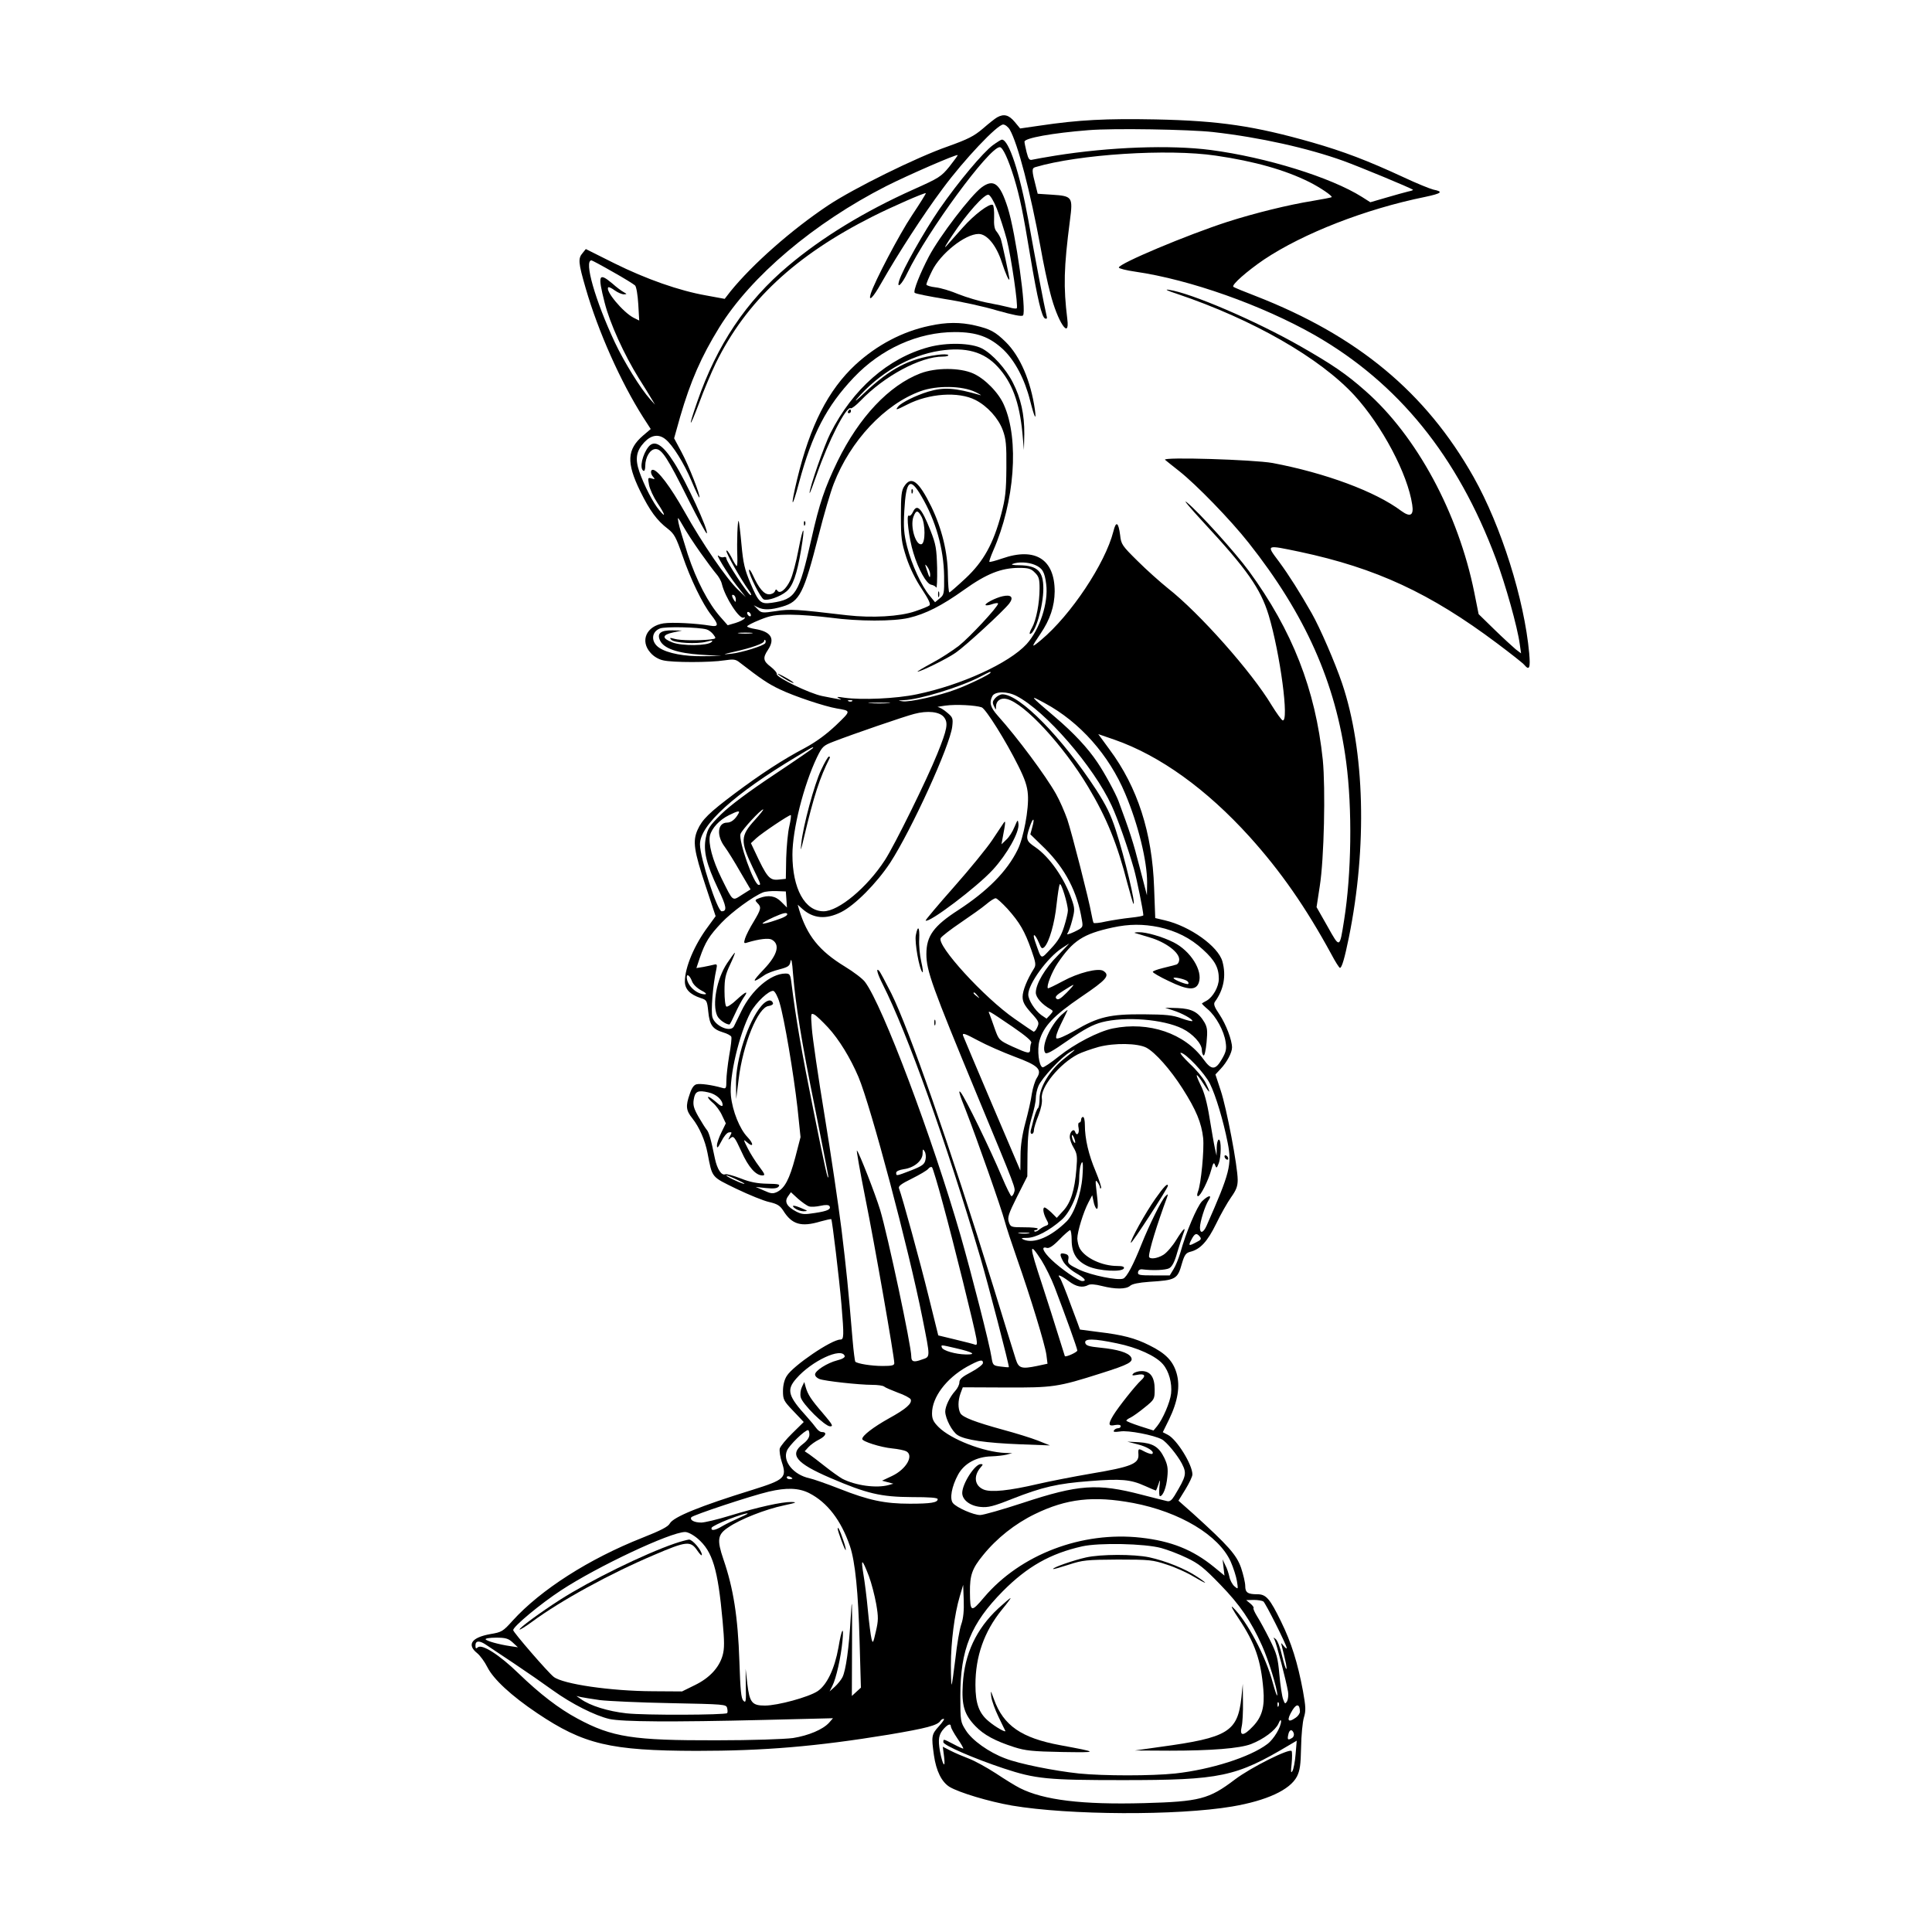 <?xml version="1.0" standalone="no"?>
<!DOCTYPE svg PUBLIC "-//W3C//DTD SVG 20010904//EN"
 "http://www.w3.org/TR/2001/REC-SVG-20010904/DTD/svg10.dtd">
<svg version="1.0" xmlns="http://www.w3.org/2000/svg"
 width="1024pt" height="1024pt" viewBox="0 0 1024 1024"
 preserveAspectRatio="xMidYMid meet">
<g transform="translate(0,1024) scale(0.1,-0.1)"
fill="#000000" stroke="none">
<path d="M5285 9618 c-11 -6 -45 -33 -76 -60 -47 -40 -79 -56 -185 -94 -167
-58 -500 -223 -634 -312 -195 -130 -401 -312 -518 -456 l-31 -40 -98 18 c-142
25 -317 86 -488 171 l-150 75 -17 -21 c-25 -29 -23 -51 16 -186 66 -229 186
-498 305 -685 l40 -62 -40 -34 c-86 -74 -90 -143 -16 -295 51 -104 89 -156
147 -200 34 -27 43 -44 77 -141 42 -124 107 -258 153 -316 41 -52 39 -64 -7
-56 -72 12 -200 19 -246 12 -91 -14 -126 -93 -69 -156 16 -19 43 -35 67 -40
49 -12 250 -12 325 0 47 7 59 6 80 -11 114 -88 152 -114 214 -143 77 -37 237
-90 301 -101 77 -13 77 -11 -4 -89 -52 -49 -105 -88 -166 -121 -116 -61 -232
-137 -370 -240 -137 -103 -173 -138 -198 -194 -26 -60 -20 -107 44 -300 l52
-157 -40 -55 c-72 -96 -123 -216 -123 -291 0 -41 27 -69 84 -88 32 -10 34 -14
40 -72 7 -71 23 -93 79 -110 21 -6 41 -17 43 -23 3 -6 -2 -51 -11 -99 -8 -49
-15 -109 -15 -133 0 -42 -2 -45 -22 -39 -56 16 -117 24 -136 19 -14 -3 -26
-20 -36 -51 -23 -65 -20 -88 14 -130 37 -47 67 -116 80 -183 26 -134 18 -124
153 -190 67 -32 145 -64 174 -70 43 -10 57 -19 74 -45 46 -74 95 -89 198 -58
29 8 55 14 57 12 5 -6 42 -313 54 -453 14 -167 13 -185 -6 -185 -47 0 -251
-139 -284 -193 -13 -20 -20 -50 -20 -80 0 -45 4 -53 55 -106 l55 -58 -60 -59
c-33 -32 -63 -69 -67 -81 -3 -13 2 -46 11 -73 27 -82 15 -93 -154 -146 -278
-86 -421 -144 -440 -179 -9 -17 -48 -37 -144 -75 -284 -112 -540 -276 -689
-440 -51 -57 -58 -61 -118 -71 -100 -18 -126 -56 -70 -101 16 -13 40 -46 54
-74 32 -64 127 -152 264 -244 247 -166 388 -199 844 -200 360 0 634 23 1019
86 201 34 260 49 275 74 3 5 11 10 17 10 6 0 -6 -18 -26 -40 -39 -43 -40 -52
-26 -153 12 -84 41 -142 83 -168 50 -30 209 -78 331 -99 302 -51 875 -54 1166
-5 183 31 307 88 344 159 16 32 20 61 22 155 1 64 8 135 15 158 11 36 10 56
-5 140 -28 150 -62 258 -116 368 -59 121 -79 145 -125 145 -52 0 -65 9 -65 44
0 17 -10 60 -22 96 -24 69 -68 118 -253 286 l-79 70 37 60 c20 33 37 68 37 79
0 53 -83 186 -130 210 l-27 14 33 67 c47 97 60 178 40 246 -19 65 -58 105
-143 147 -77 39 -144 56 -270 71 -54 7 -98 13 -99 13 0 1 -22 61 -49 132 -26
72 -52 136 -58 143 -17 21 7 12 47 -18 40 -31 74 -37 104 -21 11 6 37 4 72 -5
71 -18 129 -18 150 1 11 10 46 17 101 21 142 9 150 13 174 99 13 44 21 54 43
60 54 13 92 55 138 149 24 50 60 113 79 140 27 38 35 58 35 92 0 72 -59 382
-90 474 l-28 85 28 30 c33 35 60 86 60 113 0 39 -32 123 -66 174 -28 41 -33
56 -25 68 47 64 61 138 40 214 -22 80 -172 187 -305 218 l-51 12 -6 161 c-10
292 -88 533 -236 732 l-60 82 87 -30 c240 -84 487 -262 715 -514 165 -183 298
-374 433 -622 21 -40 42 -73 46 -73 10 0 25 52 47 160 98 481 85 992 -36 1349
-37 109 -117 294 -161 371 -62 109 -120 201 -173 273 -69 92 -72 90 111 52
403 -86 689 -218 1045 -485 72 -54 137 -105 144 -114 27 -32 33 -17 26 62 -26
285 -148 673 -295 934 -253 448 -614 748 -1155 959 -60 23 -114 45 -118 49
-11 10 74 84 162 144 208 139 538 268 853 332 90 19 100 28 45 39 -17 4 -89
33 -159 66 -190 88 -316 136 -483 184 -305 87 -491 115 -830 122 -263 5 -406
-2 -614 -33 l-104 -15 -29 35 c-31 37 -57 44 -93 24z m67 -65 c43 -75 109
-330 163 -623 14 -80 37 -190 52 -245 38 -150 104 -250 90 -137 -21 173 -19
270 14 525 16 123 13 128 -95 135 l-76 5 -9 36 c-23 88 -23 99 -4 105 229 68
703 99 958 61 205 -30 367 -76 495 -140 56 -28 124 -74 118 -80 -2 -2 -48 -11
-102 -20 -125 -20 -308 -65 -451 -111 -213 -69 -575 -221 -575 -242 0 -5 39
-15 88 -22 290 -42 672 -178 950 -336 443 -254 757 -641 960 -1184 51 -136
115 -364 127 -454 l7 -49 -29 22 c-15 13 -66 59 -112 104 l-84 82 -23 115
c-85 421 -305 829 -577 1068 -102 90 -172 138 -345 237 -235 134 -579 282
-697 299 -25 4 -8 -5 45 -22 400 -135 756 -339 939 -538 146 -160 282 -416
306 -579 9 -57 -10 -68 -58 -33 -137 103 -402 201 -682 254 -101 18 -588 33
-570 17 6 -5 39 -32 75 -60 90 -71 271 -257 368 -380 300 -379 462 -742 517
-1162 33 -249 28 -594 -11 -838 -24 -151 -22 -151 -88 -33 l-58 102 17 111
c23 145 31 518 16 670 -39 372 -161 685 -392 1001 -72 98 -265 312 -328 363
-25 21 14 -26 87 -105 232 -250 303 -352 346 -492 61 -203 110 -570 74 -558
-6 2 -32 38 -58 80 -106 177 -383 489 -550 620 -41 33 -114 98 -161 145 -81
80 -87 88 -92 136 -9 70 -22 78 -36 20 -43 -169 -225 -443 -383 -575 -54 -45
-54 -42 -4 32 52 76 75 147 76 225 0 171 -103 236 -278 175 -35 -12 -65 -20
-68 -18 -2 3 7 29 20 59 114 259 139 589 57 773 -28 65 -102 140 -164 167 -71
31 -197 31 -279 0 -166 -64 -324 -231 -439 -466 -68 -141 -96 -223 -138 -410
-67 -295 -83 -321 -211 -340 -59 -8 -69 1 -113 105 -30 71 -38 105 -47 204 -6
66 -13 122 -15 125 -6 5 -10 -112 -7 -186 1 -29 0 -53 -3 -53 -3 0 -16 21 -29
48 -14 26 -25 40 -26 32 0 -15 75 -148 118 -208 13 -17 17 -29 10 -26 -16 6
-128 177 -128 194 0 7 -6 10 -14 7 -7 -3 -19 0 -26 6 -26 24 47 -96 94 -156
l49 -62 -42 40 c-60 57 -189 245 -284 415 -74 131 -141 220 -167 220 -14 0
-12 -23 3 -39 10 -11 8 -12 -9 -7 -20 6 -21 4 -14 -34 4 -22 24 -65 44 -95 42
-63 47 -84 11 -40 -33 38 -82 135 -106 204 -24 69 -17 111 26 157 37 39 76 45
112 16 38 -30 99 -128 138 -221 21 -50 40 -90 42 -88 7 8 -56 169 -95 241
l-39 73 32 114 c55 189 112 319 207 473 168 272 503 555 886 750 117 59 372
170 378 164 1 -2 -19 -29 -44 -61 -44 -54 -56 -61 -190 -121 -257 -115 -484
-253 -664 -405 -223 -187 -378 -419 -482 -719 -51 -146 -44 -151 10 -7 24 66
64 160 88 210 161 328 420 570 830 777 101 51 279 129 283 124 2 -1 -31 -54
-73 -117 -67 -100 -200 -354 -219 -416 -14 -47 13 -20 55 55 90 158 223 364
327 503 113 153 289 339 320 339 10 0 26 -12 35 -27z m1078 -13 c248 -28 502
-85 691 -153 85 -31 359 -144 368 -153 2 -2 -10 -6 -25 -9 -16 -4 -68 -18
-115 -32 l-86 -25 -44 28 c-165 104 -507 210 -802 249 -216 28 -536 16 -824
-30 -54 -9 -107 -18 -119 -21 -18 -5 -23 1 -33 40 -6 25 -11 49 -11 55 0 19
148 46 339 61 132 11 534 4 661 -10z m-3182 -741 c59 -33 112 -66 118 -72 7
-7 14 -51 17 -99 l5 -87 -30 15 c-56 29 -152 144 -134 161 3 3 18 -4 34 -16
17 -12 38 -21 49 -21 17 1 17 1 -2 12 -11 6 -38 26 -59 45 -73 61 -79 47 -41
-102 27 -107 102 -273 181 -400 28 -44 58 -93 68 -110 l18 -30 -27 30 c-49 54
-138 198 -186 300 -105 224 -165 435 -124 435 3 0 54 -27 113 -61z m1922 -637
c25 -12 36 -20 25 -16 -135 39 -192 43 -276 18 -65 -20 -140 -57 -158 -78 -18
-22 -11 -20 46 9 116 60 273 71 363 25 63 -32 122 -97 145 -160 17 -46 20 -78
19 -200 -1 -123 -5 -160 -27 -244 -42 -158 -94 -252 -189 -341 -44 -41 -83
-75 -86 -75 -4 0 -7 42 -8 93 -1 120 -32 246 -88 362 -67 136 -106 165 -143
108 -15 -22 -18 -50 -18 -158 0 -117 3 -139 29 -220 19 -57 49 -118 82 -167
36 -55 48 -80 40 -87 -6 -5 -40 -19 -76 -31 -81 -28 -229 -36 -360 -21 -273
32 -299 34 -377 22 -73 -11 -78 -10 -97 10 l-21 21 22 -11 c30 -15 70 -14 130
4 92 27 113 69 192 378 27 107 63 230 80 273 88 228 270 422 461 491 86 31
220 29 290 -5z m-287 -551 c77 -130 119 -281 121 -424 1 -93 0 -100 -24 -119
l-24 -20 -28 34 c-43 50 -96 166 -120 260 -17 69 -20 101 -15 190 9 163 30
182 90 79z m-1172 -298 c34 -48 72 -99 84 -113 13 -14 27 -38 31 -55 17 -72
95 -192 116 -178 7 3 8 1 4 -5 -4 -6 -25 -17 -48 -24 l-41 -12 -38 43 c-64 72
-128 194 -174 334 -23 73 -46 148 -49 167 -6 34 -5 33 24 -17 16 -29 57 -92
91 -140z m1774 -67 c40 -17 52 -37 60 -102 13 -98 -34 -241 -104 -318 -93
-101 -345 -217 -582 -266 -109 -23 -292 -31 -384 -18 -36 6 -44 5 -30 -2 18
-9 17 -10 -5 -5 -14 2 -51 10 -83 16 -68 14 -243 99 -240 116 2 7 -13 24 -32
39 -40 30 -43 47 -15 89 40 60 17 97 -67 111 -24 4 -43 10 -43 14 0 4 30 20
68 35 57 23 81 27 162 27 52 0 148 -8 213 -16 148 -20 332 -20 414 -1 89 21
174 64 293 149 119 85 197 116 291 116 50 0 64 -4 84 -25 21 -20 25 -34 25
-83 0 -79 -18 -170 -40 -209 -11 -18 -15 -33 -11 -33 28 0 71 148 71 241 0 91
-31 121 -125 123 -33 0 -49 3 -38 7 30 12 82 10 118 -5z m-1585 -184 c0 -15
-2 -15 -10 -2 -13 20 -13 33 0 25 6 -3 10 -14 10 -23z m80 -83 c0 -6 -4 -7
-10 -4 -5 3 -10 11 -10 16 0 6 5 7 10 4 6 -3 10 -11 10 -16z m-235 -75 c11 -3
27 -15 36 -27 16 -21 15 -22 -15 -26 -60 -7 -161 -6 -191 3 -25 7 -28 6 -17
-5 16 -17 137 -24 187 -10 30 8 36 8 26 -2 -20 -20 -156 -22 -207 -2 -57 22
-56 40 4 53 l47 10 -51 1 c-62 1 -83 -16 -66 -53 19 -43 93 -68 216 -76 l111
-7 -95 -1 c-100 -2 -191 15 -235 44 -46 30 -44 85 3 103 27 11 206 7 247 -5z
m238 -21 c-18 -2 -48 -2 -65 0 -18 2 -4 4 32 4 36 0 50 -2 33 -4z m73 -52 c-9
-14 -124 -50 -181 -56 -47 -5 -47 -4 14 10 95 21 161 45 161 57 0 6 3 9 6 5 3
-3 3 -10 0 -16z m1194 -156 c0 -8 -113 -63 -183 -89 -87 -33 -247 -69 -283
-63 -27 4 -27 4 6 6 85 3 301 70 405 124 56 29 55 29 55 22z m138 -124 c152
-78 409 -374 504 -581 33 -71 87 -226 118 -335 16 -57 49 -221 50 -246 0 -4
-30 -9 -67 -13 -38 -4 -96 -13 -131 -20 -34 -8 -64 -11 -66 -7 -2 3 -7 24 -11
46 -13 75 -104 430 -128 502 -14 39 -40 100 -60 135 -54 96 -204 298 -309 415
-39 44 -46 70 -28 104 14 25 78 26 128 0z m150 -38 c185 -100 340 -274 426
-480 69 -163 116 -357 116 -470 l-1 -68 -39 150 c-33 130 -52 188 -112 350
-16 42 -75 151 -112 205 -50 75 -126 156 -221 237 -141 120 -142 122 -57 76z
m-1021 11 c-3 -3 -12 -4 -19 -1 -8 3 -5 6 6 6 11 1 17 -2 13 -5z m191 -11
c-27 -2 -69 -2 -95 0 -27 2 -5 3 47 3 52 0 74 -1 48 -3z m495 -22 c22 -8 129
-179 194 -310 35 -70 48 -108 51 -152 6 -76 -23 -231 -55 -294 -56 -114 -160
-218 -313 -318 -132 -85 -170 -138 -170 -234 0 -88 31 -173 267 -743 211 -509
206 -496 198 -520 -3 -11 -10 -20 -14 -20 -4 0 -27 46 -51 103 -62 147 -194
418 -218 447 -15 18 -7 -11 27 -95 57 -146 189 -521 207 -590 7 -27 36 -115
64 -195 71 -202 148 -454 156 -510 l6 -48 -56 -12 c-82 -17 -97 -12 -112 35
-7 22 -61 195 -119 385 -233 752 -447 1366 -541 1555 -31 61 -59 114 -65 120
-18 18 -9 -16 20 -73 130 -258 337 -836 517 -1447 38 -128 155 -578 151 -581
-1 -2 -21 0 -44 3 -40 5 -41 7 -48 50 -9 64 -106 442 -164 645 -151 523 -413
1219 -506 1343 -12 17 -61 54 -107 82 -136 83 -201 164 -243 303 l-7 25 23
-21 c59 -53 126 -59 208 -18 73 37 187 152 259 261 113 174 317 620 329 722 5
44 3 49 -27 74 -17 15 -39 28 -48 29 -9 1 8 4 38 8 57 8 161 2 193 -9z m-200
-52 c24 -30 18 -63 -35 -194 -55 -137 -227 -486 -278 -564 -94 -145 -245 -271
-325 -271 -99 0 -165 120 -165 300 0 132 59 367 130 516 28 57 33 62 87 83
103 40 377 134 428 147 71 19 135 12 158 -17z m-693 -163 c0 -2 -93 -66 -207
-142 -134 -89 -233 -163 -279 -208 -64 -63 -73 -77 -83 -126 -14 -70 2 -138
65 -271 45 -93 49 -119 19 -119 -23 0 -115 284 -115 355 0 102 180 266 514
466 83 50 86 52 86 45z m-309 -382 c-77 -84 -78 -113 -11 -253 44 -91 44 -91
31 -91 -25 0 -108 234 -96 270 7 21 107 130 120 130 4 0 -16 -25 -44 -56z
m-87 34 c-17 -31 -39 -48 -60 -48 -51 0 -58 -68 -13 -128 17 -23 54 -83 83
-134 l54 -92 -46 -29 c-52 -33 -45 -39 -108 88 -48 97 -71 185 -61 227 10 39
51 83 100 107 48 24 61 26 51 9z m270 -65 c-8 -32 -15 -108 -17 -170 l-2 -111
-38 -4 c-49 -5 -62 11 -129 155 l-18 38 28 26 c29 27 172 123 183 123 3 0 0
-26 -7 -57z m1287 -8 l-10 -37 78 -76 c107 -107 171 -229 195 -377 7 -40 7
-41 -40 -64 -26 -12 -43 -17 -37 -9 6 7 18 39 26 71 14 54 14 62 -3 111 -38
110 -117 224 -193 276 -48 32 -51 43 -31 102 18 56 31 59 15 3z m189 -441 c0
-12 -9 -50 -20 -85 -15 -48 -32 -77 -70 -117 -56 -59 -48 -63 -83 36 -18 50
-2 46 20 -6 12 -30 16 -33 29 -21 25 26 54 126 64 225 6 53 13 101 17 107 7
12 43 -104 43 -139z m-1492 59 l3 -43 -30 30 c-31 32 -68 38 -116 20 -24 -9
-25 -11 -11 -26 23 -22 20 -33 -20 -100 -20 -32 -40 -72 -45 -88 -8 -26 -6
-28 14 -21 60 18 110 24 127 15 46 -25 32 -80 -41 -157 -66 -69 -65 -78 2 -32
14 10 50 24 80 31 48 13 55 18 59 44 4 18 9 -6 13 -66 14 -166 44 -356 117
-715 38 -192 70 -353 70 -359 0 -33 -16 37 -79 351 -62 308 -92 479 -116 671
-6 48 -9 52 -33 52 -78 -1 -178 -87 -232 -198 -18 -37 -36 -74 -40 -82 -18
-34 -100 1 -114 48 -9 31 2 171 21 256 5 24 3 27 -13 23 -11 -3 -36 -8 -56
-12 l-37 -6 18 54 c29 84 50 117 115 186 55 58 166 139 220 161 12 5 44 8 71
7 l50 -2 3 -42z m1172 -50 c65 -73 91 -118 126 -217 24 -68 26 -81 14 -100
-36 -57 -60 -117 -60 -149 0 -27 10 -46 45 -85 42 -46 44 -52 33 -76 -6 -15
-15 -25 -20 -24 -4 2 -49 32 -100 68 -162 112 -415 390 -392 428 6 10 53 46
106 82 53 36 114 79 135 97 21 18 43 32 50 32 6 1 34 -25 63 -56z m-1227 -60
c-37 -13 -69 -21 -71 -18 -3 3 24 18 59 34 45 20 66 26 71 18 5 -8 -15 -20
-59 -34z m2029 -37 c92 -20 168 -58 234 -119 63 -57 84 -96 84 -155 0 -42 -31
-97 -65 -116 -11 -6 -22 -12 -24 -14 -3 -1 11 -15 30 -31 44 -37 87 -116 95
-174 6 -38 2 -53 -20 -91 -34 -59 -55 -59 -97 -1 -99 138 -290 203 -481 164
-77 -16 -202 -81 -287 -149 -41 -33 -80 -59 -85 -57 -20 6 -30 92 -17 140 22
78 76 134 221 233 136 92 155 114 118 138 -27 17 -134 -10 -216 -55 -41 -22
-76 -39 -78 -37 -9 10 21 87 52 133 81 120 135 155 291 189 88 19 161 19 245
2z m-536 -151 c-67 -67 -116 -150 -116 -196 0 -26 33 -63 78 -88 15 -9 15 -11
-2 -30 l-19 -20 -28 19 c-34 25 -69 80 -69 109 0 56 102 196 179 246 20 13 37
24 38 24 1 1 -26 -28 -61 -64z m-1939 -134 c6 -18 26 -37 49 -50 24 -12 32
-20 21 -21 -45 -1 -97 48 -97 91 0 20 16 8 27 -20z m1986 -63 c-32 -32 -45
-40 -54 -31 -9 9 0 19 37 42 26 17 50 31 53 31 3 0 -13 -19 -36 -42z m-1521
-53 c25 -83 74 -373 95 -558 l16 -154 -28 -108 c-31 -116 -56 -163 -97 -183
-22 -10 -32 -9 -69 8 l-44 19 55 -6 c41 -4 59 -2 67 8 9 12 -1 14 -60 15 -52
1 -91 8 -141 28 -39 15 -75 25 -82 22 -20 -8 -43 27 -55 84 -20 99 -32 141
-44 153 -6 7 -25 37 -43 68 -25 44 -30 62 -25 92 7 43 22 50 78 37 41 -9 75
-40 75 -67 0 -10 -12 -5 -36 17 -20 17 -38 29 -41 26 -3 -3 8 -17 25 -31 16
-13 39 -44 49 -67 l20 -42 -23 -47 c-13 -26 -24 -57 -24 -70 0 -18 5 -13 23
21 12 25 30 47 40 48 17 3 17 1 6 -20 -11 -21 -11 -22 4 -9 15 12 21 5 56 -71
38 -85 77 -128 112 -128 16 0 13 7 -17 47 -19 25 -47 69 -61 97 -24 47 -24 50
-4 32 35 -31 37 -9 3 27 -41 42 -80 138 -88 219 -10 101 44 329 104 442 29 53
98 118 121 114 8 -2 23 -29 33 -63z m1049 38 c13 -16 12 -17 -3 -4 -10 7 -18
15 -18 17 0 8 8 3 21 -13z m187 -166 c70 -48 101 -75 98 -84 -4 -8 -6 -23 -6
-34 0 -26 -10 -24 -94 14 -71 33 -72 35 -93 93 -11 32 -24 68 -28 78 -10 23
-14 26 123 -67z m-979 -3 c58 -63 118 -161 161 -262 66 -157 265 -905 339
-1277 43 -217 43 -205 -3 -221 -43 -16 -56 -12 -56 17 0 57 -125 642 -165 776
-26 85 -111 303 -123 315 -4 4 16 -109 44 -250 49 -242 154 -843 154 -877 0
-12 -13 -15 -62 -15 -59 0 -134 12 -145 23 -2 3 -9 54 -14 114 -23 275 -33
374 -59 588 -16 127 -56 399 -90 605 -34 206 -64 413 -67 459 -6 81 -6 83 14
73 11 -6 43 -37 72 -68z m987 -154 c127 -47 149 -68 119 -114 -9 -14 -21 -52
-26 -83 -4 -32 -20 -101 -34 -153 -17 -63 -26 -122 -26 -174 l-1 -80 -149 349
c-82 192 -151 357 -155 367 -4 15 11 10 78 -26 46 -25 133 -63 194 -86z m700
47 c47 -25 127 -115 192 -217 72 -113 100 -181 109 -262 6 -61 -11 -245 -28
-285 -5 -14 -5 -23 1 -23 13 0 55 84 70 140 10 37 14 42 20 25 7 -18 9 -18 19
8 14 35 15 127 1 127 -5 0 -11 -19 -11 -42 l-1 -43 -9 40 c-5 22 -17 93 -28
159 -13 81 -28 137 -48 176 -33 68 -24 68 18 2 34 -54 38 -49 8 11 -12 23 -49
68 -83 99 -33 32 -55 58 -48 58 25 0 128 -109 155 -164 31 -63 71 -196 94
-313 23 -116 12 -159 -112 -440 -17 -38 -35 -43 -35 -10 0 31 27 116 45 144
22 32 0 29 -34 -4 -27 -28 -86 -167 -115 -273 -9 -30 -25 -70 -36 -87 l-20
-33 -86 0 c-76 0 -85 2 -82 18 2 10 11 16 23 14 57 -7 123 -4 142 6 16 9 29
34 43 85 12 39 26 83 31 96 18 45 2 31 -36 -30 -20 -33 -51 -69 -69 -80 -34
-21 -76 -25 -76 -8 0 31 41 165 96 314 6 18 5 18 -9 5 -20 -19 -86 -153 -126
-253 -44 -111 -79 -177 -98 -184 -29 -11 -167 17 -232 47 -56 27 -63 33 -59
54 4 18 0 26 -16 30 -29 8 -32 -1 -12 -38 9 -18 39 -46 66 -62 50 -29 62 -44
36 -44 -19 0 -113 65 -163 113 -45 43 -57 73 -25 63 12 -4 33 9 67 44 27 28
53 50 57 50 4 0 8 -24 8 -52 0 -71 27 -113 88 -140 55 -25 182 -32 189 -10 3
8 -8 12 -35 12 -81 0 -170 42 -199 93 -7 12 -12 36 -13 52 0 36 32 141 59 192
l20 38 7 -33 c3 -18 11 -35 15 -38 10 -6 10 17 0 100 -6 49 -5 55 6 40 7 -10
13 -22 13 -28 0 -5 3 -7 6 -3 3 3 -10 43 -29 89 -37 87 -57 172 -57 245 0 24
-4 43 -10 43 -5 0 -10 -7 -10 -15 0 -8 -4 -15 -10 -15 -5 0 -7 -13 -3 -30 5
-29 -11 -44 -19 -18 -7 19 -28 -1 -28 -27 0 -13 9 -40 21 -59 18 -31 20 -45
14 -113 -9 -112 -30 -178 -70 -221 l-34 -37 -28 28 c-16 15 -32 27 -36 27 -12
0 -8 -30 8 -61 15 -27 14 -30 -2 -36 -10 -3 -26 -13 -36 -21 -9 -8 -20 -12
-24 -9 -3 4 -1 7 5 7 7 0 12 3 12 8 0 4 -32 7 -72 7 -69 0 -72 1 -81 28 -8 24
-2 43 44 135 l54 107 1 120 c1 92 6 137 22 191 12 39 22 85 22 103 0 17 6 47
14 65 17 41 123 155 168 180 38 22 32 15 -36 -39 -70 -56 -126 -147 -126 -207
0 -26 -4 -49 -9 -52 -4 -3 -14 -27 -21 -53 -7 -27 -14 -56 -17 -65 -2 -10 0
-18 6 -18 6 0 11 9 11 20 0 11 11 46 24 78 14 36 21 70 18 90 -8 59 94 184
191 234 22 11 71 28 110 39 84 22 206 20 253 -4z m-377 -502 c0 -5 -4 -3 -9 5
-5 8 -9 22 -9 30 0 16 17 -16 18 -35z m-794 -93 c-5 -23 -17 -32 -75 -55 -81
-31 -80 -31 -80 -13 0 8 15 15 40 19 54 7 99 44 100 82 0 26 2 27 11 12 6 -10
8 -30 4 -45z m832 -89 c-7 -93 -44 -196 -83 -236 -84 -83 -173 -121 -229 -97
-16 7 -12 9 20 9 45 1 116 38 181 95 48 41 94 149 94 219 0 23 3 52 6 65 12
44 17 20 11 -55z m-738 -148 c56 -205 165 -646 176 -709 5 -29 3 -37 -7 -33
-7 3 -54 15 -104 27 l-91 22 -51 206 c-45 183 -140 529 -157 573 -5 12 11 24
68 52 40 20 80 43 87 52 7 9 16 12 20 8 4 -4 31 -93 59 -198z m-1088 130 c30
-14 43 -22 29 -19 -26 7 -100 43 -89 44 4 0 31 -11 60 -25z m377 -139 c11 -4
38 -2 61 3 26 6 43 5 47 -1 11 -17 -9 -27 -76 -37 -56 -9 -69 -8 -99 7 -50 26
-65 52 -45 80 l16 23 38 -35 c21 -18 47 -37 58 -40z m1165 -143 c-13 -2 -35
-2 -50 0 -16 2 -5 4 22 4 28 0 40 -2 28 -4z m906 -17 c10 -12 7 -18 -18 -30
-41 -22 -44 -20 -26 14 17 33 27 37 44 16z m-839 -126 c21 -34 53 -98 70 -143
55 -144 120 -324 120 -335 0 -9 -60 -36 -66 -30 -1 2 -16 50 -34 108 -18 58
-56 179 -86 270 -71 215 -71 233 -4 130z m400 -440 c108 -22 207 -67 244 -111
32 -37 49 -101 43 -155 -5 -46 -44 -136 -74 -173 l-19 -23 -72 23 c-40 13 -72
26 -72 29 0 4 10 11 23 17 12 6 46 30 75 54 51 41 52 44 52 95 0 65 -23 97
-69 97 -17 0 -37 -6 -44 -13 -10 -10 -6 -12 20 -7 40 8 49 -4 21 -29 -28 -25
-121 -142 -147 -185 -29 -48 -27 -60 9 -52 19 3 30 1 30 -6 0 -6 -6 -11 -14
-11 -8 0 -18 -5 -22 -12 -5 -8 4 -9 34 -5 41 7 177 -19 220 -42 25 -13 83 -84
106 -128 27 -53 24 -66 -39 -171 -15 -24 -25 -32 -40 -28 -11 2 -72 18 -135
34 -234 61 -333 54 -630 -44 -107 -35 -208 -64 -225 -64 -35 0 -124 39 -144
63 -19 23 -7 88 27 151 32 59 97 95 177 97 28 1 64 5 80 9 l30 8 -35 1 c-115
4 -290 72 -355 137 -28 28 -35 43 -35 73 0 85 75 185 185 247 68 37 85 41 85
20 0 -8 -28 -30 -62 -48 -48 -25 -63 -38 -63 -55 0 -12 -10 -32 -22 -45 -29
-32 -53 -82 -53 -110 1 -37 36 -105 65 -124 39 -26 151 -42 330 -49 l160 -6
-65 26 c-36 14 -117 39 -180 56 -153 42 -218 67 -230 89 -13 25 -13 66 1 105
l12 32 226 -1 c252 -1 277 2 506 75 149 47 175 61 159 87 -15 23 -70 40 -162
49 -61 6 -77 11 -80 26 -5 23 45 23 168 -3z m-853 -26 c91 -21 111 -34 53 -33
-55 1 -122 20 -128 37 -5 15 -7 15 75 -4z m-590 -41 c3 -7 -13 -17 -39 -23
-54 -14 -118 -55 -118 -75 0 -9 10 -19 23 -24 28 -11 211 -31 280 -31 29 0 57
-4 63 -9 5 -5 38 -19 72 -32 35 -12 66 -29 69 -36 8 -22 -25 -51 -116 -101
-82 -46 -141 -91 -141 -109 0 -13 97 -44 159 -50 31 -3 64 -10 74 -15 42 -22
1 -95 -75 -131 l-53 -25 30 -8 30 -8 -25 -7 c-64 -18 -175 -3 -245 33 -16 9
-57 38 -91 65 -34 27 -72 56 -85 65 l-24 16 20 22 c11 12 37 31 58 41 36 19
42 39 12 39 -8 0 -20 9 -28 20 -8 11 -29 37 -48 58 -103 113 -112 145 -58 206
81 93 240 167 256 119z m-187 -417 c0 -15 -12 -33 -35 -50 -73 -56 -36 -101
145 -179 195 -84 269 -101 433 -102 95 0 137 -3 137 -11 0 -18 -36 -24 -148
-24 -132 0 -218 18 -372 79 -69 27 -141 52 -160 56 -84 18 -143 90 -119 146
11 28 94 109 112 109 4 0 7 -11 7 -24z m-90 -232 c0 -2 -7 -4 -15 -4 -8 0 -15
4 -15 10 0 5 7 7 15 4 8 -4 15 -8 15 -10z m89 -78 c96 -49 169 -144 216 -281
28 -83 44 -246 51 -505 l7 -245 -24 -22 -24 -22 1 277 c1 240 0 258 -7 139 -9
-162 -26 -282 -44 -317 -7 -14 -25 -36 -40 -50 l-28 -25 15 30 c20 39 45 152
53 235 9 89 -4 70 -21 -32 -20 -112 -61 -199 -111 -232 -47 -31 -211 -76 -279
-76 -68 0 -81 16 -93 115 l-9 80 1 -92 c2 -82 0 -91 -13 -77 -12 12 -16 56
-21 207 -8 239 -32 389 -85 543 -35 103 -31 131 27 169 62 43 198 96 294 116
65 14 73 17 40 18 -51 1 -177 -27 -328 -73 -65 -20 -133 -36 -150 -36 -37 0
-62 13 -53 28 7 11 313 113 411 136 94 22 158 20 214 -8z m1716 -52 c248 -47
455 -171 518 -311 14 -32 29 -78 33 -103 7 -45 7 -45 -14 -27 -11 10 -23 33
-26 50 -4 18 -13 46 -22 62 l-14 30 5 -43 5 -43 -56 46 c-113 92 -227 137
-387 155 -313 35 -638 -89 -831 -316 -69 -82 -74 -80 -75 26 -1 91 11 126 70
198 72 89 169 166 274 217 168 82 311 98 520 59z m-2085 -78 c-30 -13 -71 -33
-90 -44 -39 -24 -64 -28 -58 -9 3 6 43 26 89 44 96 37 141 44 59 9z m-222
-111 c79 -68 107 -161 132 -437 10 -110 10 -146 0 -182 -18 -64 -69 -120 -148
-158 l-67 -33 -155 1 c-224 1 -476 38 -525 76 -31 24 -215 237 -215 248 0 19
144 139 254 211 192 126 578 308 657 309 15 0 42 -14 67 -35z m2457 -50 c33
-9 94 -32 135 -52 63 -30 91 -52 178 -142 104 -107 162 -192 221 -323 34 -75
81 -228 81 -262 -1 -11 -11 18 -24 65 -36 139 -139 331 -212 400 -14 13 1 -15
32 -61 86 -129 117 -219 130 -374 8 -92 -7 -146 -55 -196 -50 -53 -72 -54 -60
-2 5 20 8 80 7 132 l-1 95 -7 -70 c-20 -184 -70 -215 -431 -264 l-134 -19 185
-1 c221 0 371 12 431 35 67 26 129 73 145 108 8 19 13 24 14 13 0 -30 -38 -95
-73 -121 -91 -69 -298 -135 -489 -156 -125 -13 -377 -13 -509 0 -131 14 -317
51 -391 80 -86 32 -176 96 -209 149 -28 44 -29 48 -29 181 0 248 56 385 225
556 130 131 252 200 421 238 90 20 331 15 419 -9z m-1550 -148 c14 -37 31
-104 39 -148 12 -70 12 -88 -2 -147 -14 -62 -16 -65 -23 -37 -4 17 -13 84 -19
150 -6 66 -17 153 -24 193 -14 85 -7 82 29 -11z m490 -256 c-9 -25 -23 -107
-31 -181 -9 -74 -18 -137 -20 -139 -2 -2 -4 45 -4 105 0 120 19 269 47 363
l18 61 3 -81 c2 -55 -2 -97 -13 -128z m1601 121 c11 -7 124 -232 124 -247 0
-5 -7 0 -16 11 -15 19 -15 19 -10 -1 22 -88 28 -116 24 -121 -3 -2 -13 29 -23
71 -9 41 -24 80 -33 87 -13 11 -14 11 -7 -2 9 -15 63 -222 72 -277 3 -17 0
-40 -5 -50 -10 -16 -12 -15 -21 10 -6 16 -15 75 -20 131 -8 91 -14 111 -51
186 -23 46 -53 101 -67 123 -13 21 -22 41 -19 44 3 3 -5 14 -17 24 l-22 18 40
1 c22 0 45 -4 51 -8z m-3979 -217 l28 -26 -40 6 c-61 9 -125 27 -131 36 -3 5
22 9 55 9 50 0 65 -4 88 -25z m-139 -14 c15 -10 81 -54 147 -98 66 -44 158
-108 205 -142 100 -72 223 -134 300 -152 68 -15 330 -17 820 -5 l365 9 -20
-23 c-33 -37 -110 -69 -192 -82 -46 -6 -216 -12 -408 -12 -438 -1 -551 16
-734 115 -99 53 -199 130 -313 240 -101 98 -192 156 -215 138 -10 -9 -13 -7
-13 10 0 26 22 27 58 2z m602 -292 c41 -5 209 -13 372 -16 289 -6 297 -6 302
-26 3 -12 3 -24 0 -27 -11 -10 -436 -12 -534 -1 -98 11 -192 40 -242 76 l-23
16 25 -6 c14 -3 59 -10 100 -16z m3597 -31 c-3 -8 -6 -5 -6 6 -1 11 2 17 5 13
3 -3 4 -12 1 -19z m113 -30 c0 -9 -10 -24 -22 -32 -44 -31 -50 -13 -17 41 22
35 38 31 39 -9z m-1850 -80 c1 -7 16 -35 35 -63 19 -27 32 -51 31 -53 -2 -1
-25 9 -51 23 -56 29 -55 29 -55 11 0 -16 163 -87 320 -139 169 -56 232 -62
630 -62 521 0 600 17 884 186 l39 23 -6 -72 c-3 -39 -11 -80 -17 -89 -8 -14
-9 -4 -4 39 3 31 3 61 0 67 -10 16 -215 -86 -301 -151 -137 -104 -187 -117
-480 -125 -330 -9 -534 16 -660 80 -22 11 -79 46 -127 78 -48 31 -113 67 -143
78 -31 12 -74 30 -97 42 l-41 21 7 -54 c8 -67 -8 -44 -22 30 -11 63 -7 89 21
120 23 25 37 28 37 10z m1817 -34 c3 -9 0 -20 -8 -25 -22 -14 -27 -11 -21 16
5 28 20 33 29 9z"/>
<path d="M5263 9471 c-53 -39 -184 -195 -285 -341 -80 -117 -194 -319 -212
-377 -15 -48 14 -21 43 40 106 220 434 667 490 667 16 0 45 -64 75 -160 32
-106 48 -185 86 -414 39 -233 62 -328 79 -334 11 -4 12 1 7 19 -9 35 -59 296
-96 504 -45 248 -103 425 -140 425 -4 0 -25 -13 -47 -29z"/>
<path d="M5203 9247 c-57 -42 -223 -259 -280 -367 -47 -90 -84 -183 -75 -192
5 -5 77 -19 161 -33 84 -13 208 -40 277 -61 82 -23 129 -33 136 -26 20 20 -38
436 -81 572 -41 128 -74 154 -138 107z m80 -112 c15 -39 39 -112 53 -164 24
-95 62 -356 53 -365 -3 -3 -21 -1 -40 5 -19 5 -70 16 -113 24 -44 8 -113 29
-154 45 -40 17 -95 34 -123 37 -27 3 -49 10 -49 15 0 6 13 38 30 72 44 91 175
196 247 196 44 0 94 -61 122 -148 20 -61 40 -107 41 -91 0 13 -39 194 -46 214
-4 11 -14 28 -22 38 -11 12 -15 35 -13 76 1 33 -2 62 -7 65 -17 10 -98 -51
-159 -120 -34 -38 -73 -82 -88 -99 -15 -16 1 11 34 60 75 113 168 217 190 213
9 -2 28 -33 44 -73z"/>
<path d="M4926 8513 c-143 -30 -279 -102 -392 -206 -145 -135 -240 -322 -309
-607 -37 -153 -29 -166 10 -18 70 259 146 405 290 557 145 153 341 241 536
241 116 0 184 -25 257 -93 62 -60 113 -156 142 -271 23 -91 34 -111 25 -46
-22 151 -78 282 -154 357 -56 55 -82 69 -163 88 -78 18 -152 18 -242 -2z"/>
<path d="M4922 8400 c-215 -58 -402 -221 -521 -457 -31 -60 -112 -292 -110
-316 0 -7 17 38 38 98 62 178 157 365 180 351 4 -3 28 15 52 40 127 132 318
234 436 234 19 0 32 4 29 8 -3 5 -29 5 -58 1 -150 -20 -249 -72 -388 -203 -35
-34 -53 -48 -40 -32 117 137 280 232 441 257 138 21 234 -5 308 -86 75 -82
114 -186 130 -350 l8 -90 2 85 c1 102 -18 189 -60 271 -37 74 -109 153 -164
182 -58 30 -187 33 -283 7z"/>
<path d="M4495 8060 c-3 -5 -1 -10 4 -10 6 0 11 5 11 10 0 6 -2 10 -4 10 -3 0
-8 -4 -11 -10z"/>
<path d="M3438 7873 c-33 -41 -50 -115 -28 -128 6 -4 10 7 10 25 0 47 26 90
55 90 33 0 63 -46 174 -269 51 -101 94 -181 97 -178 12 12 -110 277 -173 375
-60 95 -103 122 -135 85z"/>
<path d="M4261 7464 c0 -11 3 -14 6 -6 3 7 2 16 -1 19 -3 4 -6 -2 -5 -13z"/>
<path d="M4232 7326 c-12 -64 -31 -136 -43 -161 -23 -49 -56 -76 -69 -55 -5 8
-9 7 -13 -4 -4 -9 -17 -16 -31 -16 -27 0 -54 32 -86 102 -11 24 -20 35 -20 25
0 -25 62 -148 78 -154 21 -9 88 15 120 42 34 28 56 90 78 221 23 136 12 136
-14 0z"/>
<path d="M4831 7634 c0 -11 3 -14 6 -6 3 7 2 16 -1 19 -3 4 -6 -2 -5 -13z"/>
<path d="M4838 7525 c-6 -13 -15 -22 -21 -18 -15 9 0 -120 24 -197 26 -87 69
-164 94 -169 11 -2 23 -8 27 -15 4 -6 6 41 5 104 -3 103 -6 124 -36 200 -47
119 -71 143 -93 95z m47 -25 c20 -39 20 -136 0 -144 -30 -11 -62 92 -44 144
14 38 24 38 44 0z m45 -304 c0 -25 -4 -19 -18 24 -11 32 -10 33 3 16 8 -11 15
-29 15 -40z"/>
<path d="M4972 7090 c0 -14 2 -19 5 -12 2 6 2 18 0 25 -3 6 -5 1 -5 -13z"/>
<path d="M5315 7080 c-38 -8 -99 -40 -91 -47 3 -3 19 -1 35 5 17 6 31 7 31 3
0 -17 -150 -178 -208 -224 -34 -26 -98 -68 -144 -92 -46 -25 -79 -45 -75 -45
17 0 158 69 203 101 52 36 250 218 283 260 25 33 11 49 -34 39z"/>
<path d="M4155 6645 c22 -14 45 -25 50 -25 6 0 -10 11 -34 25 -56 32 -68 32
-16 0z"/>
<path d="M5275 6540 c-14 -16 -16 -24 -7 -42 11 -23 11 -23 11 -2 1 31 26 47
58 39 93 -23 299 -246 430 -465 100 -167 155 -304 209 -514 15 -56 29 -103 31
-106 16 -15 -46 246 -93 390 -26 81 -50 130 -104 214 -181 277 -405 506 -497
506 -11 0 -28 -9 -38 -20z"/>
<path d="M5377 5857 c-10 -25 -29 -55 -44 -68 l-25 -24 6 33 c17 88 17 98 4
78 -7 -11 -34 -51 -60 -90 -26 -39 -116 -150 -201 -246 -85 -96 -153 -177
-151 -179 15 -17 273 178 357 270 75 82 141 199 135 243 -3 24 -4 23 -21 -17z"/>
<path d="M4854 5283 c-7 -37 18 -179 35 -196 5 -5 2 20 -6 55 -8 34 -13 89
-11 120 3 65 -7 78 -18 21z"/>
<path d="M4952 4820 c0 -14 2 -19 5 -12 2 6 2 18 0 25 -3 6 -5 1 -5 -13z"/>
<path d="M4352 6159 c-36 -75 -96 -299 -105 -389 -5 -47 -3 -42 14 30 53 224
84 318 137 423 2 4 0 7 -5 7 -4 0 -23 -32 -41 -71z"/>
<path d="M3854 5135 c-55 -82 -80 -218 -53 -278 9 -21 46 -47 65 -47 3 0 16
26 30 57 14 31 35 70 45 85 29 40 13 35 -38 -12 -24 -23 -48 -38 -53 -35 -6 3
-10 41 -10 83 0 65 5 87 30 140 16 34 27 62 25 62 -3 0 -21 -25 -41 -55z"/>
<path d="M6015 5295 c6 -2 42 -12 80 -24 82 -24 155 -78 155 -116 0 -14 -7
-26 -17 -28 -10 -3 -42 -11 -70 -18 -29 -7 -53 -16 -53 -20 0 -5 38 -27 85
-49 101 -49 144 -51 159 -8 22 63 -43 167 -133 213 -59 30 -146 55 -185 54
-17 0 -26 -2 -21 -4z m279 -256 c5 -5 7 -11 4 -14 -6 -6 -78 22 -78 31 0 8 63
-6 74 -17z"/>
<path d="M6217 4885 c48 -15 103 -46 103 -56 0 -4 -26 2 -57 13 -48 18 -82 21
-203 22 -177 1 -238 -13 -363 -86 -53 -30 -92 -47 -98 -41 -5 5 4 35 23 73 18
36 34 70 36 75 3 6 -12 -6 -33 -25 -59 -56 -107 -166 -86 -199 7 -11 33 3 122
65 86 59 130 83 179 96 123 32 326 16 427 -34 55 -27 103 -80 103 -113 0 -13
4 -26 9 -29 5 -4 12 27 16 69 6 63 4 79 -11 106 -32 54 -66 73 -142 76 l-67 2
42 -14z"/>
<path d="M4035 4908 c-70 -82 -136 -285 -134 -413 l1 -80 13 105 c23 187 103
382 159 388 15 2 25 9 23 15 -8 24 -35 17 -62 -15z"/>
<path d="M6490 4111 c0 -5 5 -13 10 -16 6 -3 10 -2 10 4 0 5 -4 13 -10 16 -5
3 -10 2 -10 -4z"/>
<path d="M6124 3887 c-52 -73 -137 -227 -130 -234 5 -5 196 289 196 302 0 17
-21 -4 -66 -68z"/>
<path d="M4214 3835 c11 -8 31 -15 45 -15 24 1 24 2 -8 15 -43 19 -62 19 -37
0z"/>
<path d="M6029 2585 c52 -13 91 -38 79 -50 -3 -4 -20 1 -37 9 -39 21 -39 21
-37 -15 2 -47 -40 -64 -249 -99 -99 -17 -226 -42 -282 -55 -154 -36 -250 -46
-289 -30 -49 20 -56 72 -16 118 13 15 13 17 0 17 -31 0 -98 -104 -98 -153 0
-37 42 -69 97 -74 40 -4 68 3 166 42 163 64 242 82 413 95 166 13 216 9 293
-26 29 -13 55 -24 57 -24 2 0 8 15 14 33 9 29 10 28 5 -15 -2 -27 -1 -48 3
-48 16 0 34 46 39 101 5 46 1 66 -16 102 -29 59 -60 78 -135 83 l-61 3 54 -14z"/>
<path d="M4250 2888 c-7 -15 -10 -38 -6 -54 9 -36 128 -154 156 -154 18 0 12
10 -39 70 -63 73 -79 98 -91 139 l-7 26 -13 -27z"/>
<path d="M4440 2137 c0 -12 34 -104 41 -112 5 -5 0 19 -12 53 -17 51 -29 75
-29 59z"/>
<path d="M3576 2059 c-163 -56 -446 -195 -606 -297 -106 -68 -222 -153 -216
-159 2 -2 32 16 67 42 152 112 411 254 647 354 170 73 192 75 227 24 14 -21
25 -31 25 -24 0 23 -49 81 -68 81 -9 -1 -44 -10 -76 -21z"/>
<path d="M5755 1985 c-63 -14 -179 -54 -173 -61 2 -2 40 9 83 23 74 24 93 26
260 27 169 0 185 -2 260 -27 44 -14 106 -42 139 -62 74 -44 86 -45 21 -2 -62
42 -167 84 -254 103 -82 17 -256 17 -336 -1z"/>
<path d="M5291 1715 c-117 -109 -179 -242 -188 -402 -7 -112 8 -161 67 -222
45 -47 106 -79 205 -111 60 -19 96 -23 255 -26 196 -3 195 -2 -10 36 -206 38
-302 104 -352 244 -18 49 -18 50 -14 12 3 -21 20 -68 38 -105 17 -36 34 -70
36 -74 7 -14 -53 20 -88 50 -51 42 -70 94 -70 193 0 151 46 282 140 398 28 34
49 62 46 62 -3 0 -32 -25 -65 -55z"/>
</g>
</svg>
